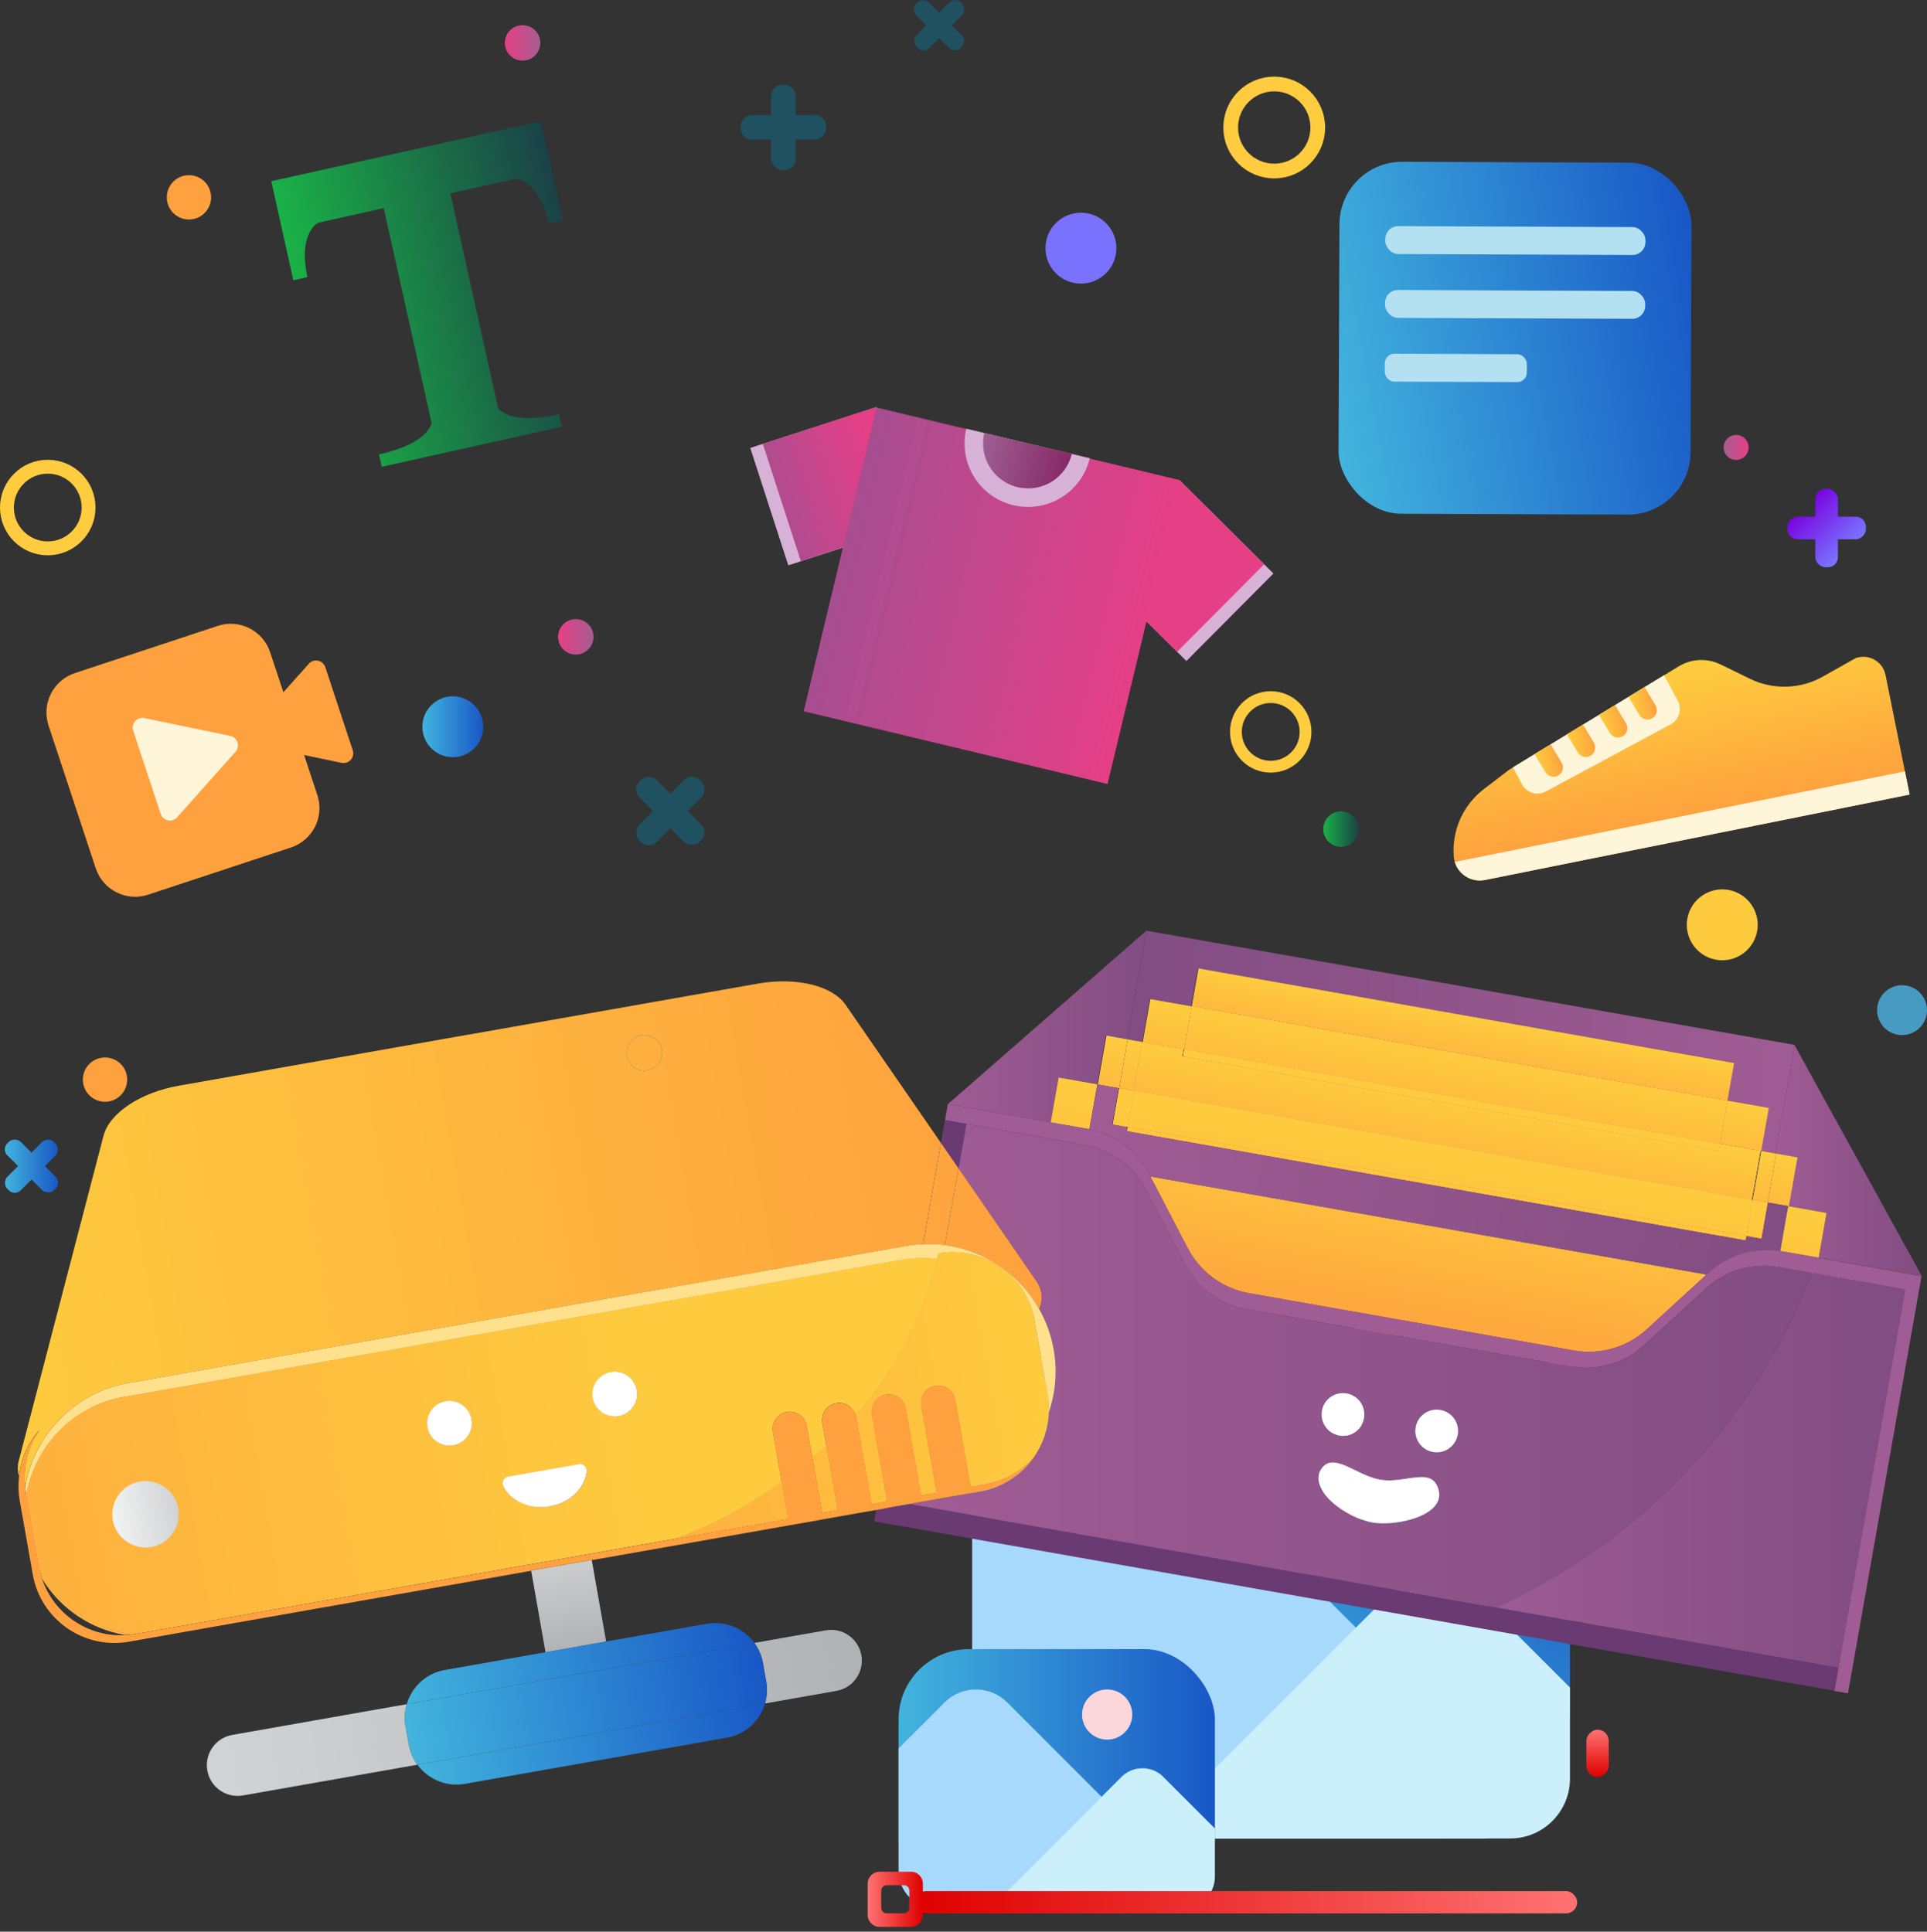 <?xml version="1.0" encoding="UTF-8"?>
<svg xmlns="http://www.w3.org/2000/svg" xmlns:xlink="http://www.w3.org/1999/xlink" viewBox="0 0 269.55 270.26">
  <rect x="0" y="0" width="269.55" height="270.26" fill="#333333" stroke="none"/>
  <linearGradient id="a" gradientUnits="userSpaceOnUse" x1="168.74" x2="195.87" y1="236.23" y2="196.52">
    <stop offset="0" stop-color="#42b4dd"></stop>
    <stop offset="1" stop-color="#1857c6"></stop>
  </linearGradient>
  <linearGradient id="b" x1="125.69" x2="169.95" xlink:href="#a" y1="248.86" y2="248.86"></linearGradient>
  <linearGradient id="c">
    <stop offset="0" stop-color="#ff7272"></stop>
    <stop offset="1" stop-color="#df0000"></stop>
  </linearGradient>
  <linearGradient id="d" gradientUnits="userSpaceOnUse" x1="131.25" x2="137.86" xlink:href="#c" y1="185.53" y2="185.53"></linearGradient>
  <linearGradient id="e" x1="140.94" x2="147.56" xlink:href="#d" y1="185.53" y2="185.53"></linearGradient>
  <linearGradient id="f" x1="150.64" x2="157.26" xlink:href="#d" y1="185.53" y2="185.53"></linearGradient>
  <linearGradient id="g" x1="160.34" x2="166.95" xlink:href="#d" y1="185.53" y2="185.53"></linearGradient>
  <linearGradient id="h" x1="170.04" x2="176.65" xlink:href="#d" y1="185.53" y2="185.53"></linearGradient>
  <linearGradient id="i" x1="179.73" x2="186.35" xlink:href="#d" y1="185.53" y2="185.53"></linearGradient>
  <linearGradient id="j" x1="189.43" x2="196.05" xlink:href="#d" y1="185.53" y2="185.53"></linearGradient>
  <linearGradient id="k" x1="199.26" x2="205.87" xlink:href="#d" y1="185.53" y2="185.53"></linearGradient>
  <linearGradient id="l" x1="208.95" x2="215.57" xlink:href="#d" y1="185.53" y2="185.53"></linearGradient>
  <linearGradient id="m" x1="88.04" x2="162.43" xlink:href="#d" y1="225.77" y2="225.77"></linearGradient>
  <linearGradient id="n" x1="127.99" x2="220.62" xlink:href="#d" y1="266.13" y2="266.13"></linearGradient>
  <linearGradient id="o" x1="220.16" x2="226.78" xlink:href="#d" y1="196.81" y2="196.81"></linearGradient>
  <linearGradient id="p" x1="220.16" x2="226.78" xlink:href="#d" y1="206.51" y2="206.51"></linearGradient>
  <linearGradient id="q" x1="220.16" x2="226.77" xlink:href="#d" y1="216.21" y2="216.21"></linearGradient>
  <linearGradient id="r" x1="220.16" x2="226.77" xlink:href="#d" y1="225.91" y2="225.91"></linearGradient>
  <linearGradient id="s" x1="220.16" x2="226.78" xlink:href="#d" y1="235.6" y2="235.6"></linearGradient>
  <linearGradient id="t" x1="220.16" x2="226.78" xlink:href="#d" y1="245.3" y2="245.3"></linearGradient>
  <linearGradient id="u" x1="220.16" x2="226.77" xlink:href="#d" y1="255" y2="255"></linearGradient>
  <linearGradient id="v" x1="121.37" x2="129.09" xlink:href="#d" y1="265.73" y2="265.73"></linearGradient>
  <linearGradient id="w" x1="219.61" x2="227.33" xlink:href="#d" y1="265.73" y2="265.73"></linearGradient>
  <linearGradient id="x" x1="121.37" x2="129.09" xlink:href="#d" y1="185.53" y2="185.53"></linearGradient>
  <linearGradient id="y" gradientUnits="userSpaceOnUse" x1="207.82" x2="229.4" xlink:href="#c" y1="190.64" y2="190.64"></linearGradient>
  <linearGradient id="z" gradientUnits="userSpaceOnUse" x1="248.34" x2="268.81" y1="162.36" y2="162.36">
    <stop offset="0" stop-color="#a05c94"></stop>
    <stop offset="1" stop-color="#814d82"></stop>
  </linearGradient>
  <linearGradient id="A" x1="132.58" x2="160.35" xlink:href="#z" y1="143.62" y2="143.62"></linearGradient>
  <linearGradient id="B" gradientUnits="userSpaceOnUse" x1="157.67" x2="251.02" y1="145.8" y2="145.8">
    <stop offset="0" stop-color="#814d82"></stop>
    <stop offset="1" stop-color="#a05c94"></stop>
  </linearGradient>
  <linearGradient id="C" gradientTransform="matrix(0 1 -1 0 337.7 -49.04)" x1="155.75" x2="231.81" xlink:href="#B" y1="133.17" y2="133.17"></linearGradient>
  <linearGradient id="D" gradientTransform="matrix(0 1 -1 0 337.7 -49.04)" gradientUnits="userSpaceOnUse" x1="193.78" x2="193.78" y1="130.78" y2="142.6">
    <stop offset="0" stop-color="#fecb3e"></stop>
    <stop offset="1" stop-color="#fea13e"></stop>
  </linearGradient>
  <linearGradient id="E" gradientTransform="matrix(0 1 -1 0 302.1 -9.54)" x1="149.87" x2="155.75" xlink:href="#B" y1="138.9" y2="138.9"></linearGradient>
  <linearGradient id="F" gradientTransform="matrix(0 1 -1 0 302.1 -9.54)" x1="152.81" x2="152.81" xlink:href="#D" y1="136.29" y2="154.02"></linearGradient>
  <linearGradient id="G" gradientTransform="matrix(0 1 -1 0 382.79 -77.25)" x1="231.81" x2="237.69" xlink:href="#B" y1="138.9" y2="138.9"></linearGradient>
  <linearGradient id="H" gradientTransform="matrix(0 1 -1 0 382.79 -77.25)" x1="234.75" x2="234.75" xlink:href="#D" y1="136.29" y2="154.02"></linearGradient>
  <linearGradient id="I" gradientTransform="matrix(0 1 -1 0 342.45 -43.39)" x1="155.75" x2="231.81" xlink:href="#B" y1="138.9" y2="138.9"></linearGradient>
  <linearGradient id="J" gradientTransform="matrix(0 1 -1 0 342.45 -43.39)" x1="193.78" x2="193.78" xlink:href="#D"></linearGradient>
  <linearGradient id="K" gradientTransform="matrix(0 1 -1 0 342.45 -43.39)" x1="193.78" x2="193.78" xlink:href="#D" y1="136.29" y2="154.02"></linearGradient>
  <linearGradient id="L" gradientTransform="matrix(0 1 -1 0 301 2.32)" x1="144.72" x2="147.74" xlink:href="#z" y1="145.43" y2="145.43"></linearGradient>
  <linearGradient id="M" gradientTransform="matrix(0 1 -1 0 301 2.32)" x1="146.23" x2="146.23" xlink:href="#D" y1="142.39" y2="159.74"></linearGradient>
  <linearGradient id="N" gradientTransform="matrix(0 1 -1 0 394.66 -76.25)" x1="239.82" x2="242.84" xlink:href="#z" y1="145.43" y2="145.43"></linearGradient>
  <linearGradient id="O" gradientTransform="matrix(0 1 -1 0 394.66 -76.25)" x1="241.33" x2="241.33" xlink:href="#D" y1="142.39" y2="159.74"></linearGradient>
  <linearGradient id="P" gradientTransform="matrix(0 1 -1 0 303.55 .2)" x1="147.74" x2="149.87" xlink:href="#B" y1="145.43" y2="145.43"></linearGradient>
  <linearGradient id="Q" gradientTransform="matrix(0 1 -1 0 303.55 .2)" x1="148.81" x2="148.81" xlink:href="#D" y1="142.39" y2="159.74"></linearGradient>
  <linearGradient id="R" gradientTransform="matrix(0 1 -1 0 392.12 -74.13)" x1="237.69" x2="239.82" xlink:href="#B" y1="145.43" y2="145.43"></linearGradient>
  <linearGradient id="S" gradientTransform="matrix(0 1 -1 0 392.12 -74.13)" x1="238.75" x2="238.75" xlink:href="#D" y1="142.39" y2="159.74"></linearGradient>
  <linearGradient id="T" gradientTransform="matrix(.985 .174 -.174 .985 36.82 -20.06)" x1="149.87" x2="237.69" xlink:href="#B" y1="145.43" y2="145.43"></linearGradient>
  <linearGradient id="U" gradientTransform="matrix(.985 .174 -.174 .985 36.82 -20.06)" x1="193.78" x2="193.78" xlink:href="#D" y1="136.29" y2="154.02"></linearGradient>
  <linearGradient id="V" gradientTransform="matrix(.985 .174 -.174 .985 36.82 -20.06)" x1="193.78" x2="193.78" xlink:href="#D" y1="142.39" y2="159.74"></linearGradient>
  <linearGradient id="W" gradientTransform="matrix(0 1 -1 0 345.39 -39.88)" x1="155.75" x2="231.81" xlink:href="#B" y1="142.47" y2="142.47"></linearGradient>
  <linearGradient id="X" gradientTransform="matrix(0 1 -1 0 345.39 -39.88)" x1="193.78" x2="193.78" xlink:href="#D"></linearGradient>
  <linearGradient id="Y" gradientTransform="matrix(0 1 -1 0 345.39 -39.88)" x1="193.78" x2="193.78" xlink:href="#D" y1="136.29" y2="154.02"></linearGradient>
  <linearGradient id="Z" gradientTransform="matrix(0 1 -1 0 345.39 -39.88)" x1="193.78" x2="193.78" xlink:href="#D" y1="142.39" y2="159.74"></linearGradient>
  <linearGradient id="aa" gradientTransform="matrix(.985 .174 -.174 .985 36.82 -20.06)" x1="139.24" x2="144.72" xlink:href="#z" y1="152.09" y2="152.09"></linearGradient>
  <linearGradient id="ab" gradientTransform="matrix(.985 .174 -.174 .985 36.82 -20.06)" x1="141.98" x2="141.98" xlink:href="#D" y1="150.98" y2="178.15"></linearGradient>
  <linearGradient id="ac" gradientTransform="matrix(.985 .174 -.174 .985 36.82 -20.06)" x1="242.84" x2="248.32" xlink:href="#z" y1="152.09" y2="152.09"></linearGradient>
  <linearGradient id="ad" gradientTransform="matrix(.985 .174 -.174 .985 36.82 -20.06)" x1="245.58" x2="245.58" xlink:href="#D" y1="150.98" y2="178.15"></linearGradient>
  <linearGradient id="ae" gradientTransform="matrix(.985 .174 -.174 .985 36.82 -20.06)" x1="154.28" x2="233.28" xlink:href="#z" y1="167.15" y2="167.15"></linearGradient>
  <linearGradient id="af" gradientTransform="matrix(.985 .174 -.174 .985 36.82 -20.06)" x1="193.78" x2="193.78" xlink:href="#D" y1="150.98" y2="178.15"></linearGradient>
  <linearGradient id="ag" gradientTransform="matrix(.985 .174 -.174 .985 36.82 -20.06)" x1="144.72" x2="242.84" xlink:href="#z" y1="154.6" y2="154.6"></linearGradient>
  <linearGradient id="ah" gradientTransform="matrix(0 1 -1 0 308.53 6.13)" x1="147.74" x2="149.87" xlink:href="#B" y1="151.46" y2="151.46"></linearGradient>
  <linearGradient id="ai" gradientTransform="matrix(0 1 -1 0 308.53 6.13)" x1="148.81" x2="148.81" xlink:href="#D" y1="142.39" y2="159.74"></linearGradient>
  <linearGradient id="aj" gradientTransform="matrix(0 1 -1 0 308.53 6.13)" x1="148.81" x2="148.81" xlink:href="#D" y1="150.98" y2="178.15"></linearGradient>
  <linearGradient id="ak" gradientTransform="matrix(0 1 -1 0 397.11 -68.19)" x1="237.69" x2="239.82" xlink:href="#B" y1="151.46" y2="151.46"></linearGradient>
  <linearGradient id="al" gradientTransform="matrix(0 1 -1 0 397.11 -68.19)" x1="238.75" x2="238.75" xlink:href="#D" y1="142.39" y2="159.74"></linearGradient>
  <linearGradient id="am" gradientTransform="matrix(0 1 -1 0 397.11 -68.19)" x1="238.75" x2="238.75" xlink:href="#D" y1="150.98" y2="178.15"></linearGradient>
  <linearGradient id="an" gradientTransform="matrix(0 1 -1 0 355.17 -28.22)" x1="149.87" x2="237.69" xlink:href="#z" y1="154.31" y2="154.31"></linearGradient>
  <linearGradient id="ao" gradientTransform="matrix(0 1 -1 0 355.17 -28.22)" x1="193.78" x2="193.78" xlink:href="#D" y1="136.29" y2="154.02"></linearGradient>
  <linearGradient id="ap" gradientTransform="matrix(0 1 -1 0 355.17 -28.22)" x1="193.78" x2="193.78" xlink:href="#D" y1="142.39" y2="159.74"></linearGradient>
  <linearGradient id="aq" gradientTransform="matrix(0 1 -1 0 355.17 -28.22)" x1="193.78" x2="193.78" xlink:href="#D" y1="150.98" y2="178.15"></linearGradient>
  <linearGradient id="ar" gradientTransform="matrix(0 1 -1 0 352.81 -31.03)" x1="149.87" x2="237.69" xlink:href="#B" y1="151.46" y2="151.46"></linearGradient>
  <linearGradient id="as" gradientTransform="matrix(0 1 -1 0 352.81 -31.03)" x1="193.78" x2="193.78" xlink:href="#D" y1="136.29" y2="154.02"></linearGradient>
  <linearGradient id="at" gradientTransform="matrix(0 1 -1 0 352.81 -31.03)" x1="193.78" x2="193.78" xlink:href="#D" y1="142.39" y2="159.74"></linearGradient>
  <linearGradient id="au" gradientTransform="matrix(0 1 -1 0 352.81 -31.03)" x1="193.78" x2="193.78" xlink:href="#D" y1="150.98" y2="178.15"></linearGradient>
  <linearGradient id="av" x1="122.28" x2="256.6" xlink:href="#z" y1="224.71" y2="224.71"></linearGradient>
  <linearGradient id="aw" x1="127.15" x2="253.41" xlink:href="#z" y1="191.08" y2="191.08"></linearGradient>
  <linearGradient id="ax" x1="203.42" x2="262.17" xlink:href="#z" y1="205.72" y2="205.72"></linearGradient>
  <linearGradient id="ay" gradientTransform="matrix(.985 -.174 .174 .985 -44.14 13.08)" x1="12.48" x2="157.78" xlink:href="#D" y1="174.49" y2="174.49"></linearGradient>
  <linearGradient id="az" gradientTransform="matrix(.985 -.174 .174 .985 -44.14 13.08)" x1="145.65" x2="157.77" xlink:href="#z" y1="189.72" y2="189.72"></linearGradient>
  <linearGradient id="aA" gradientTransform="matrix(.985 -.174 .174 .985 -44.14 13.08)" x1="12.46" x2="157.77" xlink:href="#D" y1="189.72" y2="189.72"></linearGradient>
  <linearGradient id="aB" gradientTransform="matrix(.985 -.174 .174 .985 -44.14 13.08)" x1="12.46" x2="157.77" xlink:href="#D" y1="182.21" y2="182.21"></linearGradient>
  <linearGradient id="aC" gradientTransform="matrix(.985 -.174 .174 .985 -44.14 13.08)" x1="12.46" x2="157.77" xlink:href="#D" y1="155.5" y2="155.5"></linearGradient>
  <linearGradient id="aD" gradientTransform="matrix(.985 -.174 .174 .985 -44.14 13.08)" gradientUnits="userSpaceOnUse" x1="-41.68" x2="102.47" y1="224.09" y2="224.09">
    <stop offset="0" stop-color="#fea13e"></stop>
    <stop offset="1" stop-color="#fecb3e"></stop>
  </linearGradient>
  <linearGradient id="aE" xlink:href="#aD" y1="217.74" y2="217.74"></linearGradient>
  <linearGradient id="aF" xlink:href="#aD" y1="206.73" y2="206.73"></linearGradient>
  <linearGradient id="aG" x1="84.92" x2="96.8" xlink:href="#aD" y1="224.09" y2="224.09"></linearGradient>
  <linearGradient id="aH" gradientTransform="matrix(.985 -.174 .174 .985 -44.14 13.08)" x1="140.29" x2="144.55" xlink:href="#z" y1="224.09" y2="224.09"></linearGradient>
  <linearGradient id="aI" x1="70.62" x2="153.68" xlink:href="#aD" y1="224.09" y2="224.09"></linearGradient>
  <linearGradient id="aJ" gradientTransform="matrix(.985 -.174 .174 .985 -44.14 13.08)" x1="145.9" x2="155.93" xlink:href="#z" y1="218.99" y2="218.99"></linearGradient>
  <linearGradient id="aK" x1="70.62" x2="153.68" xlink:href="#aD" y1="218.99" y2="218.99"></linearGradient>
  <linearGradient id="aL" x1="70.62" x2="153.68" xlink:href="#aD" y1="215.19" y2="215.19"></linearGradient>
  <linearGradient id="aM" x1="70.62" x2="153.68" xlink:href="#aD" y1="198.73" y2="198.73"></linearGradient>
  <linearGradient id="aN" xlink:href="#aD" y1="218.61" y2="218.61"></linearGradient>
  <linearGradient id="aO" x1="70.62" x2="153.68" xlink:href="#aD" y1="218.61" y2="218.61"></linearGradient>
  <linearGradient id="aP" xlink:href="#aD" y1="220.55" y2="220.55"></linearGradient>
  <linearGradient id="aQ" x1="70.62" x2="153.68" xlink:href="#aD" y1="220.55" y2="220.55"></linearGradient>
  <linearGradient id="aR" xlink:href="#aD" y1="207.11" y2="207.11"></linearGradient>
  <linearGradient id="aS" x1="70.62" x2="153.68" xlink:href="#aD" y1="207.11" y2="207.11"></linearGradient>
  <linearGradient id="aT" xlink:href="#aD" y1="206.97" y2="206.97"></linearGradient>
  <linearGradient id="aU" gradientTransform="matrix(.985 -.174 .174 .985 -44.14 13.08)" gradientUnits="userSpaceOnUse" x1="24.35" x2="33.64" y1="206.97" y2="206.97">
    <stop offset="0" stop-color="#f1f2f2"></stop>
    <stop offset="1" stop-color="#d1d3d4"></stop>
  </linearGradient>
  <linearGradient id="aV" gradientTransform="matrix(.827 -.146 .174 .985 -39.36 12.24)" gradientUnits="userSpaceOnUse" x1="31.27" x2="171.65" y1="243.78" y2="243.78">
    <stop offset="0" stop-color="#d1d3d4"></stop>
    <stop offset="1" stop-color="#a7a9ac"></stop>
  </linearGradient>
  <linearGradient id="aW" x1="31.27" x2="171.65" xlink:href="#aV" y1="243.78" y2="243.78"></linearGradient>
  <linearGradient id="aX" gradientTransform="matrix(.985 -.174 .174 .985 -44.14 13.08)" x1="85.05" x2="85.05" xlink:href="#aV" y1="221.1" y2="240.34"></linearGradient>
  <linearGradient id="aY" gradientTransform="matrix(.985 -.174 .174 .985 -44.14 13.08)" x1="86.94" x2="86.94" xlink:href="#aV" y1="221.1" y2="223.19"></linearGradient>
  <linearGradient id="aZ" gradientTransform="matrix(.985 -.174 .174 .985 -44.14 13.08)" x1="59.67" x2="110.43" xlink:href="#a" y1="237.58" y2="237.58"></linearGradient>
  <linearGradient id="a0" gradientTransform="matrix(.985 -.174 .174 .985 -44.14 13.08)" x1="59.67" x2="110.43" xlink:href="#a" y1="249.97" y2="249.97"></linearGradient>
  <linearGradient id="a1" gradientTransform="matrix(.985 -.174 .174 .985 -44.14 13.08)" x1="59.67" x2="110.43" xlink:href="#a" y1="243.78" y2="243.78"></linearGradient>
  <linearGradient id="a2" gradientTransform="matrix(-.707 .707 -.707 -.707 122.89 275.4)" x1=".69" x2="8.13" xlink:href="#a" y1="163.15" y2="163.15"></linearGradient>
  <linearGradient id="a3" gradientTransform="matrix(.707 .707 -.707 .707 116.66 44.67)" x1=".69" x2="8.13" xlink:href="#a" y1="163.15" y2="163.15"></linearGradient>
  <linearGradient id="a4" gradientTransform="matrix(-.707 .707 -.707 -.707 -406.7 -2946.7)" gradientUnits="userSpaceOnUse" x1="1663.2" x2="1672.03" y1="-2604.12" y2="-2604.12">
    <stop offset="0" stop-color="#7900df"></stop>
    <stop offset="1" stop-color="#7972ff"></stop>
  </linearGradient>
  <linearGradient id="a5" gradientTransform="matrix(.707 .707 -.707 .707 -2765.06 736.08)" x1="1663.2" x2="1672.03" xlink:href="#a4" y1="-2604.12" y2="-2604.12"></linearGradient>
  <linearGradient id="a6" gradientUnits="userSpaceOnUse" x1="241.1" x2="244.59" y1="62.6" y2="62.6">
    <stop offset="0" stop-color="#a75d90"></stop>
    <stop offset="1" stop-color="#e53f86"></stop>
  </linearGradient>
  <linearGradient id="a7" x1="235.96" x2="245.87" xlink:href="#D" y1="129.39" y2="129.39"></linearGradient>
  <linearGradient id="a8" x1="146.25" x2="156.16" xlink:href="#a4" y1="34.72" y2="34.72"></linearGradient>
  <linearGradient id="a9" gradientUnits="userSpaceOnUse" x1="185.1" x2="190.06" y1="116" y2="116">
    <stop offset="0" stop-color="#1ab247"></stop>
    <stop offset="1" stop-color="#1a4247"></stop>
  </linearGradient>
  <linearGradient id="ba" gradientUnits="userSpaceOnUse" x1="78.06" x2="83.02" y1="89.1" y2="89.1">
    <stop offset="0" stop-color="#e53f86"></stop>
    <stop offset="1" stop-color="#a75d90"></stop>
  </linearGradient>
  <linearGradient id="bb" x1="70.62" x2="75.58" xlink:href="#ba" y1="6" y2="6"></linearGradient>
  <linearGradient id="bc" x1="59.09" x2="67.6" xlink:href="#a" y1="101.68" y2="101.68"></linearGradient>
  <linearGradient id="bd" x1="11.59" x2="17.8" xlink:href="#D" y1="151.05" y2="151.05"></linearGradient>
  <linearGradient id="be" x1="23.33" x2="29.53" xlink:href="#D" y1="27.61" y2="27.61"></linearGradient>
  <linearGradient id="bf" gradientTransform="matrix(1.05 0 0 -1 4033.16 -1824.12)" gradientUnits="userSpaceOnUse" x1="-3707.89" x2="-3691.9" y1="-1903.26" y2="-1903.26">
    <stop offset="0" stop-color="#a74e90"></stop>
    <stop offset="1" stop-color="#e53f86"></stop>
  </linearGradient>
  <linearGradient id="bg" gradientTransform="matrix(1.05 0 0 1 721.12 -21.24)" x1="-585.47" x2="-569.49" xlink:href="#bf" y1="89.01" y2="89.01"></linearGradient>
  <linearGradient id="bh" gradientTransform="translate(-640.79 705.82)" x1="757.67" x2="801.35" xlink:href="#bf" y1="-622.54" y2="-622.54"></linearGradient>
  <linearGradient id="bi" gradientTransform="matrix(.973 .233 -.233 .973 -764.28 507.29)" gradientUnits="userSpaceOnUse" x1="773.22" x2="785.8" y1="-641.23" y2="-641.23">
    <stop offset="0" stop-color="#9c5d90"></stop>
    <stop offset="1" stop-color="#862666"></stop>
  </linearGradient>
  <linearGradient id="bj" gradientTransform="matrix(.98 -.197 .197 .98 522.03 -477.91)" x1="-398.19" x2="-398.19" xlink:href="#D" y1="504.48" y2="525"></linearGradient>
  <linearGradient id="bk" gradientTransform="matrix(.98 -.197 .197 .98 522.03 -477.91)" x1="-416.37" x2="-412.82" xlink:href="#D" y1="512.74" y2="512.74"></linearGradient>
  <linearGradient id="bl" gradientTransform="matrix(.98 -.197 .197 .98 522.03 -477.91)" x1="-411.39" x2="-407.85" xlink:href="#D" y1="510.91" y2="510.91"></linearGradient>
  <linearGradient id="bm" gradientTransform="matrix(.98 -.197 .197 .98 522.03 -477.91)" x1="-406.45" x2="-402.91" xlink:href="#D" y1="509.13" y2="509.13"></linearGradient>
  <linearGradient id="bn" gradientTransform="matrix(.98 -.197 .197 .98 522.03 -477.91)" x1="-401.92" x2="-398.37" xlink:href="#D" y1="507.49" y2="507.49"></linearGradient>
  <linearGradient id="bo" gradientTransform="matrix(.982 -.19 .19 .982 529.69 -313.86)" x1="-407.78" x2="-353.11" xlink:href="#a" y1="294.33" y2="294.33"></linearGradient>
  <linearGradient id="bp" gradientTransform="matrix(.976 -.217 .217 .976 -8.16 16.19)" x1="43.01" x2="81.65" xlink:href="#a9" y1="40.14" y2="40.14"></linearGradient>
  <linearGradient id="bq" x1="6.48" x2="49.42" xlink:href="#D" y1="106.39" y2="106.39"></linearGradient>
  <rect fill="url(#a)" height="68.53" rx="18.59" width="83.61" x="136" y="188.69"></rect>
  <path d="m164.7 202.77c-4.56-4.56-11.95-4.56-16.51 0l-12.19 12.19v32.34c0 5.48 4.44 9.92 9.92 9.92h61.38c3.23 0 6.1-1.55 7.92-3.94l-50.51-50.51z" fill="#a7d9fc"></path>
  <path d="m205.97 222.46c-3.05-3.05-7.99-3.05-11.04 0l-34.16 34.16c-.19.19-.37.39-.54.6h51.01c4.62 0 8.37-3.75 8.37-8.37v-12.75z" fill="#cceffc"></path>
  <circle cx="191.13" cy="205.98" fill="#fbd7db" r="6.63"></circle>
  <rect fill="url(#b)" height="36.27" rx="9.84" width="44.25" x="125.69" y="230.73"></rect>
  <path d="m140.88 238.18c-2.41-2.41-6.32-2.41-8.74 0l-6.45 6.45v17.12c0 2.9 2.35 5.25 5.25 5.25h32.49c1.71 0 3.23-.82 4.19-2.09l-26.74-26.74z" fill="#a7d9fc"></path>
  <path d="m162.73 248.6c-1.61-1.61-4.23-1.61-5.85 0l-18.08 18.08c-.1.1-.2.21-.29.32h27c2.45 0 4.43-1.98 4.43-4.43v-6.75l-7.22-7.22z" fill="#cceffc"></path>
  <circle cx="154.87" cy="239.88" fill="#fbd7db" r="3.51"></circle>
  <rect fill="url(#d)" height="3.12" rx="1.56" width="6.62" x="131.25" y="183.97"></rect>
  <rect fill="url(#e)" height="3.12" rx="1.56" width="6.62" x="140.94" y="183.97"></rect>
  <rect fill="url(#f)" height="3.12" rx="1.56" width="6.62" x="150.64" y="183.97"></rect>
  <rect fill="url(#g)" height="3.12" rx="1.56" width="6.62" x="160.34" y="183.97"></rect>
  <rect fill="url(#h)" height="3.12" rx="1.56" width="6.62" x="170.04" y="183.97"></rect>
  <rect fill="url(#i)" height="3.12" rx="1.56" width="6.62" x="179.73" y="183.97"></rect>
  <rect fill="url(#j)" height="3.12" rx="1.56" width="6.62" x="189.43" y="183.97"></rect>
  <rect fill="url(#k)" height="3.12" rx="1.56" width="6.62" x="199.26" y="183.97"></rect>
  <rect fill="url(#l)" height="3.12" rx="1.56" width="6.62" x="208.95" y="183.97"></rect>
  <rect fill="url(#m)" height="3.12" rx="1.56" transform="matrix(0 1 -1 0 351 100.54)" width="74.4" x="88.03" y="224.21"></rect>
  <rect fill="url(#n)" height="3.12" rx="1.56" transform="matrix(-1 -0 0 -1 348.62 532.27)" width="92.62" x="128" y="264.57"></rect>
  <rect fill="url(#o)" height="3.12" rx="1.56" transform="matrix(0 1 -1 0 420.28 -26.65)" width="6.62" x="220.16" y="195.25"></rect>
  <rect fill="url(#p)" height="3.12" rx="1.56" transform="matrix(0 1 -1 0 429.98 -16.95)" width="6.62" x="220.16" y="204.95"></rect>
  <rect fill="url(#q)" height="3.12" rx="1.56" transform="matrix(0 1 -1 0 439.68 -7.26)" width="6.62" x="220.16" y="214.65"></rect>
  <rect fill="url(#r)" height="3.12" rx="1.56" transform="matrix(0 1 -1 0 449.38 2.44)" width="6.62" x="220.16" y="224.35"></rect>
  <rect fill="url(#s)" height="3.12" rx="1.56" transform="matrix(0 1 -1 0 459.07 12.14)" width="6.62" x="220.16" y="234.05"></rect>
  <rect fill="url(#t)" height="3.12" rx="1.56" transform="matrix(0 1 -1 0 468.77 21.84)" width="6.62" x="220.16" y="243.74"></rect>
  <rect fill="url(#u)" height="3.12" rx="1.56" transform="matrix(0 1 -1 0 478.47 31.53)" width="6.62" x="220.16" y="253.44"></rect>
  <path d="m127.41 261.87h-4.36c-.93 0-1.68.75-1.68 1.68v4.36c0 .93.75 1.68 1.68 1.68h4.36c.93 0 1.68-.75 1.68-1.68v-4.36c0-.93-.75-1.68-1.68-1.68zm-.21 5.06c0 .42-.34.76-.76.76h-2.41c-.42 0-.76-.34-.76-.76v-2.41c0-.42.34-.76.76-.76h2.41c.42 0 .76.34.76.76z" fill="url(#v)"></path>
  <path d="m225.65 261.87h-4.36c-.93 0-1.68.75-1.68 1.68v4.36c0 .93.75 1.68 1.68 1.68h4.36c.93 0 1.68-.75 1.68-1.68v-4.36c0-.93-.75-1.68-1.68-1.68zm-.21 5.06c0 .42-.34.76-.76.76h-2.41c-.42 0-.76-.34-.76-.76v-2.41c0-.42.34-.76.76-.76h2.41c.42 0 .76.34.76.76z" fill="url(#w)"></path>
  <path d="m127.41 181.67h-4.36c-.93 0-1.68.75-1.68 1.68v4.36c0 .93.75 1.68 1.68 1.68h4.36c.93 0 1.68-.75 1.68-1.68v-4.36c0-.93-.75-1.68-1.68-1.68zm-.21 5.07c0 .42-.34.76-.76.76h-2.41c-.42 0-.76-.34-.76-.76v-2.41c0-.42.34-.76.76-.76h2.41c.42 0 .76.34.76.76z" fill="url(#x)"></path>
  <path d="m228.32 179.85h-8.07c-.6 0-1.08.48-1.08 1.08v.72c0 .6.48 1.08 1.08 1.08h4.24l-13.79 13.79v-4.24c0-.6-.48-1.08-1.08-1.08h-.72c-.6 0-1.08.48-1.08 1.08v8.07c0 .6.48 1.08 1.08 1.08h8.07c.6 0 1.08-.48 1.08-1.08v-.72c0-.6-.48-1.08-1.08-1.08h-4.24l13.79-13.79v4.24c0 .6.48 1.08 1.08 1.08h.72c.6 0 1.08-.48 1.08-1.08v-8.07c0-.6-.48-1.08-1.08-1.08z" fill="url(#y)"></path>
  <path d="m5.9 220.92c1.67 4.88 6.4 8.11 11.58 7.83-4.81-.82-9.04-3.69-11.58-7.83z" fill="none"></path>
  <path d="m251.32 161.91-1.21 6.84 5.4.95-1.1 6.27 14.4 2.54-17.79-32.3-2.68 15.18z" fill="url(#z)"></path>
  <path d="m148.09 150.76 5.4.95 1.2-6.84 2.98.53 2.68-15.18-27.77 24.27 14.41 2.54z" fill="url(#A)"></path>
  <path d="m159.76 145.77 1.07-6.02 5.78 1.02.93-5.27 74.91 13.2-.93 5.28 5.79 1.02-1.06 6.02 2.09.37 2.68-15.18v-.02l-45.33-7.99-45.33-7.99-.01-.01v.02l-2.68 15.18z" fill="url(#B)"></path>
  <path d="m201.85 106.71h5.36v76.06h-5.36z" fill="url(#C)" transform="matrix(.174 -.985 .985 .174 26.48 321.03)"></path>
  <path d="m201.85 106.71h5.36v76.06h-5.36z" fill="url(#D)" transform="matrix(.174 -.985 .985 .174 26.48 321.03)"></path>
  <path d="m160.13 140.33h6.11v5.88h-6.11z" fill="url(#E)" transform="matrix(.174 -.985 .985 .174 -6.24 279.11)"></path>
  <path d="m160.13 140.33h6.11v5.88h-6.11z" fill="url(#F)" transform="matrix(.174 -.985 .985 .174 -6.24 279.11)"></path>
  <path d="m240.83 154.56h6.11v5.88h-6.11z" fill="url(#G)" transform="matrix(.174 -.985 .985 .174 46.42 370.33)"></path>
  <path d="m240.83 154.56h6.11v5.88h-6.11z" fill="url(#H)" transform="matrix(.174 -.985 .985 .174 46.42 370.33)"></path>
  <path d="m200.48 112.35h6.11v76.06h-6.11z" fill="url(#I)" transform="matrix(.174 -.985 .985 .174 20.1 324.72)"></path>
  <path d="m200.48 112.35h6.11v76.06h-6.11z" fill="url(#J)" transform="matrix(.174 -.985 .985 .174 20.1 324.72)"></path>
  <path d="m200.48 112.35h6.11v76.06h-6.11z" fill="url(#K)" transform="matrix(.174 -.985 .985 .174 20.1 324.72)"></path>
  <path d="m152.11 147.05h6.94v3.02h-6.94z" fill="url(#L)" transform="matrix(.174 -.985 .985 .174 -17.74 275.97)"></path>
  <path d="m152.11 147.05h6.94v3.02h-6.94z" fill="url(#M)" transform="matrix(.174 -.985 .985 .174 -17.74 275.97)"></path>
  <path d="m245.76 163.56h6.94v3.02h-6.94z" fill="url(#N)" transform="matrix(.174 -.985 .985 .174 43.39 381.85)"></path>
  <path d="m245.76 163.56h6.94v3.02h-6.94z" fill="url(#O)" transform="matrix(.174 -.985 .985 .174 43.39 381.85)"></path>
  <path d="m154.64 147.94h6.94v2.13h-6.94z" fill="url(#P)" transform="matrix(.174 -.985 .985 .174 -16.08 278.84)"></path>
  <path d="m154.64 147.94h6.94v2.13h-6.94z" fill="url(#Q)" transform="matrix(.174 -.985 .985 .174 -16.08 278.84)"></path>
  <path d="m243.22 163.56h6.94v2.13h-6.94z" fill="url(#R)" transform="matrix(.174 -.985 .985 .174 41.73 378.98)"></path>
  <path d="m243.22 163.56h6.94v2.13h-6.94z" fill="url(#S)" transform="matrix(.174 -.985 .985 .174 41.73 378.98)"></path>
  <path d="m245.04 167.86 1.21-6.84-5.79-1.02-.18 1.01-74.91-13.21.18-1.01-5.79-1.02-1.2 6.84z" fill="url(#T)"></path>
  <path d="m245.04 167.86 1.21-6.84-5.79-1.02-.18 1.01-74.91-13.21.18-1.01-5.79-1.02-1.2 6.84z" fill="url(#U)"></path>
  <path d="m245.04 167.86 1.21-6.84-5.79-1.02-.18 1.01-74.91-13.21.18-1.01-5.79-1.02-1.2 6.84z" fill="url(#V)"></path>
  <path d="m202.4 115.87h1.03v76.06h-1.03z" fill="url(#W)" transform="matrix(.174 -.985 .985 .174 16.12 327.01)"></path>
  <path d="m202.4 115.87h1.03v76.06h-1.03z" fill="url(#X)" transform="matrix(.174 -.985 .985 .174 16.12 327.01)"></path>
  <path d="m202.4 115.87h1.03v76.06h-1.03z" fill="url(#Y)" transform="matrix(.174 -.985 .985 .174 16.12 327.01)"></path>
  <path d="m202.4 115.87h1.03v76.06h-1.03z" fill="url(#Z)" transform="matrix(.174 -.985 .985 .174 16.12 327.01)"></path>
  <path d="m148.09 150.76-1.11 6.27 5.18.91c.07.01.15.04.22.05l1.11-6.28z" fill="url(#aa)"></path>
  <path d="m148.09 150.76-1.11 6.27 5.18.91c.07.01.15.04.22.05l1.11-6.28z" fill="url(#ab)"></path>
  <path d="m250.11 168.75-1.11 6.28c.07.01.15.01.22.03l5.18.91 1.1-6.27-5.4-.95z" fill="url(#ac)"></path>
  <path d="m250.11 168.75-1.11 6.28c.07.01.15.01.22.03l5.18.91 1.1-6.27-5.4-.95z" fill="url(#ad)"></path>
  <path d="m166.15 174.65c1.72 3.31 4.89 5.63 8.56 6.28l45.46 8.02c3.67.65 7.44-.45 10.19-2.97l8.35-7.66-77.8-13.72 5.23 10.05z" fill="url(#ae)"></path>
  <path d="m166.15 174.65c1.72 3.31 4.89 5.63 8.56 6.28l45.46 8.02c3.67.65 7.44-.45 10.19-2.97l8.35-7.66-77.8-13.72 5.23 10.05z" fill="url(#af)"></path>
  <path d="m247.14 168.23-.89 5.04-2.09-.37-.1.58-86.48-15.25.1-.58-2.09-.37.89-5.04-2.98-.52-1.11 6.28c3.58.7 6.65 2.98 8.34 6.23l.2.38 77.8 13.72.32-.29c2.7-2.47 6.37-3.56 9.97-3l1.11-6.28-2.98-.52z" fill="url(#ag)"></path>
  <path d="m247.14 168.23-.89 5.04-2.09-.37-.1.58-86.48-15.25.1-.58-2.09-.37.89-5.04-2.98-.52-1.11 6.28c3.58.7 6.65 2.98 8.34 6.23l.2.38 77.8 13.72.32-.29c2.7-2.47 6.37-3.56 9.97-3l1.11-6.28-2.98-.52z" fill="url(#V)"></path>
  <path d="m247.14 168.23-.89 5.04-2.09-.37-.1.58-86.48-15.25.1-.58-2.09-.37.89-5.04-2.98-.52-1.11 6.28c3.58.7 6.65 2.98 8.34 6.23l.2.38 77.8 13.72.32-.29c2.7-2.47 6.37-3.56 9.97-3l1.11-6.28-2.98-.52z" fill="url(#af)"></path>
  <path d="m154.51 153.88h5.12v2.13h-5.12z" fill="url(#ah)" transform="matrix(.174 -.985 .985 .174 -22.79 282.72)"></path>
  <path d="m154.51 153.88h5.12v2.13h-5.12z" fill="url(#ai)" transform="matrix(.174 -.985 .985 .174 -22.79 282.72)"></path>
  <path d="m154.51 153.88h5.12v2.13h-5.12z" fill="url(#aj)" transform="matrix(.174 -.985 .985 .174 -22.79 282.72)"></path>
  <path d="m243.09 169.5h5.12v2.13h-5.12z" fill="url(#ak)" transform="matrix(.174 -.985 .985 .174 35.02 382.86)"></path>
  <path d="m243.09 169.5h5.12v2.13h-5.12z" fill="url(#al)" transform="matrix(.174 -.985 .985 .174 35.02 382.86)"></path>
  <path d="m243.09 169.5h5.12v2.13h-5.12z" fill="url(#am)" transform="matrix(.174 -.985 .985 .174 35.02 382.86)"></path>
  <path d="m200.57 121.65h.59v87.82h-.59z" fill="url(#an)" transform="matrix(.174 -.985 .985 .174 2.94 334.62)"></path>
  <path d="m200.57 121.65h.59v87.82h-.59z" fill="url(#ao)" transform="matrix(.174 -.985 .985 .174 2.94 334.62)"></path>
  <path d="m200.57 121.65h.59v87.82h-.59z" fill="url(#ap)" transform="matrix(.174 -.985 .985 .174 2.94 334.62)"></path>
  <path d="m200.57 121.65h.59v87.82h-.59z" fill="url(#aq)" transform="matrix(.174 -.985 .985 .174 2.94 334.62)"></path>
  <path d="m198.8 118.84h5.12v87.82h-5.12z" fill="url(#ar)" transform="matrix(.174 -.985 .985 .174 6.11 332.78)"></path>
  <path d="m198.8 118.84h5.12v87.82h-5.12z" fill="url(#as)" transform="matrix(.174 -.985 .985 .174 6.11 332.78)"></path>
  <path d="m198.8 118.84h5.12v87.82h-5.12z" fill="url(#at)" transform="matrix(.174 -.985 .985 .174 6.11 332.78)"></path>
  <path d="m198.8 118.84h5.12v87.82h-5.12z" fill="url(#au)" transform="matrix(.174 -.985 .985 .174 6.11 332.78)"></path>
  <path d="m254.41 175.97-5.18-.91c-.07-.01-.15-.01-.22-.03-3.6-.57-7.27.53-9.97 3l-.32.29-8.35 7.66c-2.75 2.52-6.52 3.62-10.19 2.97l-45.46-8.02c-3.67-.65-6.84-2.97-8.56-6.28l-5.23-10.05-.2-.38c-1.69-3.24-4.76-5.52-8.34-6.23-.07-.01-.14-.04-.22-.05l-5.18-.91-14.41-2.54-.96 5.42.56-3.19 2.98.53 16.6 2.93c3.67.65 6.84 2.97 8.56 6.28l5.43 10.43c1.72 3.31 4.89 5.63 8.56 6.28l45.46 8.02c3.67.65 7.44-.45 10.19-2.97l8.67-7.95c2.75-2.52 6.52-3.62 10.19-2.97l4.57.81 13.09 2.31-9.34 52.95-.56 3.2-134.32-23.68 136.24 24.02 10.29-58.38-14.41-2.54z" fill="#a05c94"></path>
  <path d="m219.53 230.01-97.25-17.15 134.32 23.69z" fill="url(#av)"></path>
  <path d="m144.97 179.25c.85 1.23.92 2.59.39 3.91.95 1.7 1.66 3.58 2.02 5.61.54 3.04.26 6.04-.66 8.77-.06 2.35-.84 4.57-2.15 6.41-.06.08-.12.15-.18.23-.16.21-.32.42-.49.63-.07.08-.14.15-.21.22-.18.2-.36.4-.55.59-.08.07-.16.14-.24.21-.2.18-.39.36-.6.52-.09.07-.2.14-.29.21-.2.15-.4.3-.62.44-.12.08-.25.14-.37.22-.2.12-.4.24-.61.35-.16.08-.32.15-.48.22-.19.09-.37.18-.56.25-.21.08-.42.15-.64.22-.15.05-.3.11-.46.16-.38.11-.76.19-1.15.26l-4.19.74-.7.12-1.09.19-2.13.38-1.87.33 82.21 14.5c10.54-4.79 32.88-17.94 44.05-46.83l-4.57-.81c-3.67-.65-7.44.45-10.19 2.97l-8.67 7.95c-2.75 2.52-6.52 3.62-10.19 2.97l-45.46-8.02c-3.67-.65-6.84-2.97-8.56-6.28l-5.43-10.43c-1.72-3.31-4.89-5.63-8.56-6.28l-16.6-2.93-1.1 6.21 10.9 15.8zm53.05 20.44c.29-1.63 1.84-2.71 3.46-2.43s2.71 1.84 2.43 3.46c-.29 1.63-1.84 2.71-3.46 2.43-1.63-.29-2.71-1.84-2.43-3.46zm-13.1-2.31c.29-1.63 1.84-2.71 3.46-2.43s2.71 1.84 2.43 3.46c-.29 1.63-1.84 2.71-3.46 2.43-1.63-.29-2.71-1.84-2.43-3.46zm-.13 8.21c1.65-2.61 4.89.85 8.22 1.44 3.65.64 7.3-2 8.22 1.46.94 3.55-5.88 5.13-9.28 4.53-3.63-.64-8.99-4.54-7.17-7.43z" fill="url(#aw)"></path>
  <path d="m209.35 224.92 47.81 8.43 9.34-52.95-13.09-2.31c-11.17 28.89-33.51 42.03-44.05 46.83z" fill="url(#ax)"></path>
  <path d="m135.17 157.25-2.99-.53-.56 3.19 2.45 3.55z" fill="#693b72"></path>
  <path d="m256.6 236.55.56-3.2-47.81-8.43-82.2-14.5-.12.02-3.87.69-.59.1-.29 1.63 97.25 17.15z" fill="#693b72"></path>
  <path d="m187.34 200.84c1.63.29 3.18-.8 3.46-2.43.29-1.63-.8-3.18-2.43-3.46s-3.18.8-3.46 2.43.8 3.18 2.43 3.46z" fill="#fff"></path>
  <path d="m200.45 203.15c1.63.29 3.18-.8 3.46-2.43.29-1.63-.8-3.18-2.43-3.46s-3.18.8-3.46 2.43.8 3.18 2.43 3.46z" fill="#fff"></path>
  <path d="m191.96 213.01c3.4.6 10.22-.98 9.28-4.53-.92-3.46-4.57-.82-8.22-1.46-3.33-.59-6.58-4.05-8.22-1.44-1.82 2.88 3.54 6.79 7.17 7.43z" fill="#fff"></path>
  <path d="m3.51 208.02c1.24-7.19 6.84-13.17 14.44-14.51l108.8-19.18c.8-.14 1.59-.21 2.37-.24l2.5-14.18-13.33-19.32c-1.86-2.7-6.92-3.92-12.3-2.97l-40.42 7.13-.13.02-40.42 7.13c-5.38.95-9.72 3.83-10.54 7l-11.85 45.46c-.2.76-.17 1.47.02 2.13.28-2.43 1.31-4.69 2.91-6.47-1.6 2.26-2.38 5.08-2.05 8zm86.18-63.16c1.35-.24 2.63.66 2.87 2.01s-.66 2.63-2.01 2.87-2.63-.66-2.87-2.01.66-2.63 2.01-2.87z" fill="url(#ay)"></path>
  <path d="m145.36 183.16c.54-1.32.46-2.68-.39-3.91l-10.9-15.8-1.9 10.75c5.56.73 10.45 4.08 13.19 8.96z" fill="url(#az)"></path>
  <path d="m145.36 183.16c.54-1.32.46-2.68-.39-3.91l-10.9-15.8-1.9 10.75c5.56.73 10.45 4.08 13.19 8.96z" fill="url(#aA)"></path>
  <path d="m132.17 174.21 1.9-10.75-2.45-3.55-2.5 14.18c1.03-.04 2.05-.01 3.05.12z" fill="#693b72"></path>
  <path d="m132.17 174.21 1.9-10.75-2.45-3.55-2.5 14.18c1.03-.04 2.05-.01 3.05.12z" fill="url(#aB)"></path>
  <path d="m90.55 149.74c1.35-.24 2.25-1.52 2.01-2.87s-1.52-2.25-2.87-2.01-2.25 1.52-2.01 2.87 1.52 2.25 2.87 2.01z" fill="#42b4dd"></path>
  <path d="m90.55 149.74c1.35-.24 2.25-1.52 2.01-2.87s-1.52-2.25-2.87-2.01-2.25 1.52-2.01 2.87 1.52 2.25 2.87 2.01z" fill="url(#aC)"></path>
  <path d="m82.77 218.25 1.49-.26h-.01z" fill="#ffe08c"></path>
  <path d="m122.1 211.32-1.39.24 1.86-.33.59-.1z" fill="#ffe08c"></path>
  <path d="m17.38 195.45 108.67-19.16c1.71-.3 3.41-.33 5.04-.13.12-.51.17-.79.17-.79 6.32-1.11 12.34 3.1 13.46 9.42l.92 5.21s0 0 0 0l.92 5.21c.14.79.19 1.57.17 2.33.92-2.73 1.19-5.73.66-8.77-.36-2.03-1.06-3.91-2.02-5.61-2.73-4.87-7.63-8.22-13.19-8.96-1-.13-2.02-.16-3.05-.12-.79.03-1.58.1-2.37.24l-108.8 19.18c-7.6 1.34-13.2 7.32-14.44 14.51.03.24.05.49.09.73l.07.42c1.2-6.8 6.5-12.46 13.7-13.73z" fill="#ffe08c"></path>
  <path d="m23.25 228.74.89-.15z" fill="url(#aD)"></path>
  <path d="m5.6 219.89c.08.35.18.69.3 1.03 2.54 4.15 6.77 7.01 11.58 7.83.31-.02.62-.05.94-.09-5.38-.8-10.12-4.05-12.82-8.76z" fill="url(#aE)"></path>
  <path d="m24.14 228.59 50.16-8.85z" fill="#ffe08c"></path>
  <path d="m24.14 228.59 50.16-8.85z" fill="url(#aD)"></path>
  <path d="m126.04 176.28-108.67 19.16c-7.2 1.27-12.5 6.92-13.7 13.73l1.76 10c.04.24.11.48.16.72 2.7 4.71 7.43 7.96 12.82 8.76.16-.02.32-.03.48-.06l75.42-13.3c5.83-2.12 10.79-4.97 15-8.01l-1.22-6.94c-.23-1.32.65-2.58 1.97-2.82s2.58.65 2.82 1.97l.77 4.39c.65-.55 1.29-1.1 1.9-1.65l-.55-3.12c-.23-1.32.65-2.58 1.97-2.82 1.23-.22 2.39.54 2.74 1.71 7.97-9.14 10.71-19.05 11.36-21.86-1.64-.21-3.33-.17-5.04.13zm-104.87 40.16c-2.53.45-4.94-1.24-5.38-3.77s1.24-4.94 3.77-5.38c2.53-.45 4.94 1.24 5.38 3.77.45 2.53-1.24 4.94-3.77 5.38zm42.24-14.24c-1.7.3-3.32-.84-3.62-2.54s.84-3.32 2.54-3.62 3.32.84 3.62 2.54-.84 3.32-2.54 3.62zm13.52 8.56c-2.83.5-5.49-.73-6.51-2.83-.27-.56.07-1.23.68-1.33l9.89-1.74c.61-.11 1.16.4 1.1 1.02-.24 2.32-2.32 4.39-5.15 4.89zm9.61-12.64c-1.7.3-3.32-.84-3.62-2.54s.84-3.32 2.54-3.62 3.32.84 3.62 2.54-.84 3.32-2.54 3.62z" fill="#ffe08c"></path>
  <path d="m126.04 176.28-108.67 19.16c-7.2 1.27-12.5 6.92-13.7 13.73l1.76 10c.04.24.11.48.16.72 2.7 4.71 7.43 7.96 12.82 8.76.16-.02.32-.03.48-.06l75.42-13.3c5.83-2.12 10.79-4.97 15-8.01l-1.22-6.94c-.23-1.32.65-2.58 1.97-2.82s2.58.65 2.82 1.97l.77 4.39c.65-.55 1.29-1.1 1.9-1.65l-.55-3.12c-.23-1.32.65-2.58 1.97-2.82 1.23-.22 2.39.54 2.74 1.71 7.97-9.14 10.71-19.05 11.36-21.86-1.64-.21-3.33-.17-5.04.13zm-104.87 40.16c-2.53.45-4.94-1.24-5.38-3.77s1.24-4.94 3.77-5.38c2.53-.45 4.94 1.24 5.38 3.77.45 2.53-1.24 4.94-3.77 5.38zm42.24-14.24c-1.7.3-3.32-.84-3.62-2.54s.84-3.32 2.54-3.62 3.32.84 3.62 2.54-.84 3.32-2.54 3.62zm13.52 8.56c-2.83.5-5.49-.73-6.51-2.83-.27-.56.07-1.23.68-1.33l9.89-1.74c.61-.11 1.16.4 1.1 1.02-.24 2.32-2.32 4.39-5.15 4.89zm9.61-12.64c-1.7.3-3.32-.84-3.62-2.54s.84-3.32 2.54-3.62 3.32.84 3.62 2.54-.84 3.32-2.54 3.62z" fill="url(#aF)"></path>
  <path d="m84.25 217.99h.01z" fill="#ffe08c"></path>
  <path d="m84.25 217.99h.01z" fill="url(#aG)"></path>
  <path d="m133.02 209.39-.09.01 4.2-.74z" fill="url(#aH)"></path>
  <path d="m133.02 209.39-.09.01 4.2-.74z" fill="url(#aI)"></path>
  <path d="m138.3 207.53c2.51-.51 4.67-1.8 6.27-3.58 1.31-1.84 2.08-4.06 2.15-6.41-1.43 4.24-4.43 7.83-8.42 9.98z" fill="url(#aJ)"></path>
  <path d="m138.3 207.53c2.51-.51 4.67-1.8 6.27-3.58 1.31-1.84 2.08-4.06 2.15-6.41-1.43 4.24-4.43 7.83-8.42 9.98z" fill="url(#aK)"></path>
  <path d="m84.26 217.99 12.55-2.22z" fill="#ffe08c"></path>
  <path d="m84.26 217.99 12.55-2.22z" fill="url(#aI)"></path>
  <path d="m146.72 197.54c.02-.77-.04-1.55-.17-2.33l-.92-5.21c1.29 7.33-2.35 14.37-8.53 17.75l.89-.16c.11-.02.21-.05.32-.07 3.99-2.16 6.99-5.75 8.42-9.98z" fill="#ffe08c"></path>
  <path d="m146.72 197.54c.02-.77-.04-1.55-.17-2.33l-.92-5.21c1.29 7.33-2.35 14.37-8.53 17.75l.89-.16c.11-.02.21-.05.32-.07 3.99-2.16 6.99-5.75 8.42-9.98z" fill="url(#aL)"></path>
  <path d="m122.1 211.32 1.06-.19 3.87-.69-2.8.5z" fill="#ffe08c"></path>
  <path d="m122.1 211.32 1.06-.19 3.87-.69-2.8.5z" fill="url(#aI)"></path>
  <path d="m131.26 175.37s-.05.28-.17.79c7.17.9 13.22 6.36 14.54 13.84l-.92-5.21c-1.11-6.32-7.14-10.54-13.46-9.42z" fill="#ffe08c"></path>
  <path d="m131.26 175.37s-.05.28-.17.79c7.17.9 13.22 6.36 14.54 13.84l-.92-5.21c-1.11-6.32-7.14-10.54-13.46-9.42z" fill="url(#aM)"></path>
  <path d="m115.03 211.64 2.13-.38-1.59-9.02c-.61.55-1.25 1.1-1.9 1.65l1.37 7.75z" fill="#ffe08c"></path>
  <path d="m115.03 211.64 2.13-.38-1.59-9.02c-.61.55-1.25 1.1-1.9 1.65l1.37 7.75z" fill="url(#aN)"></path>
  <path d="m115.03 211.64 2.13-.38-1.59-9.02c-.61.55-1.25 1.1-1.9 1.65l1.37 7.75z" fill="url(#aO)"></path>
  <path d="m110.24 212.49-.92-5.2c-4.22 3.04-9.17 5.89-15 8.01z" fill="#ffe08c"></path>
  <path d="m110.24 212.49-.92-5.2c-4.22 3.04-9.17 5.89-15 8.01z" fill="url(#aP)"></path>
  <path d="m110.24 212.49-.92-5.2c-4.22 3.04-9.17 5.89-15 8.01z" fill="url(#aQ)"></path>
  <path d="m145.63 190s0 0 0 0c-1.32-7.49-7.38-12.94-14.54-13.84-.65 2.81-3.39 12.72-11.36 21.86.03.09.06.17.07.27l2.14 12.14 2.13-.38-2.14-12.14c-.23-1.32.65-2.58 1.97-2.82s2.58.65 2.82 1.97l2.14 12.14 2.13-.38-2.14-12.14c-.23-1.32.65-2.58 1.97-2.82 1.32-.23 2.58.65 2.82 1.97l2.14 12.14 1.33-.23c6.18-3.39 9.83-10.43 8.53-17.75z" fill="#ffe08c"></path>
  <path d="m145.63 190s0 0 0 0c-1.32-7.49-7.38-12.94-14.54-13.84-.65 2.81-3.39 12.72-11.36 21.86.03.09.06.17.07.27l2.14 12.14 2.13-.38-2.14-12.14c-.23-1.32.65-2.58 1.97-2.82s2.58.65 2.82 1.97l2.14 12.14 2.13-.38-2.14-12.14c-.23-1.32.65-2.58 1.97-2.82 1.32-.23 2.58.65 2.82 1.97l2.14 12.14 1.33-.23c6.18-3.39 9.83-10.43 8.53-17.75z" fill="url(#aR)"></path>
  <path d="m145.63 190s0 0 0 0c-1.32-7.49-7.38-12.94-14.54-13.84-.65 2.81-3.39 12.72-11.36 21.86.03.09.06.17.07.27l2.14 12.14 2.13-.38-2.14-12.14c-.23-1.32.65-2.58 1.97-2.82s2.58.65 2.82 1.97l2.14 12.14 2.13-.38-2.14-12.14c-.23-1.32.65-2.58 1.97-2.82 1.32-.23 2.58.65 2.82 1.97l2.14 12.14 1.33-.23c6.18-3.39 9.83-10.43 8.53-17.75z" fill="url(#aS)"></path>
  <path d="m124.23 210.94 2.81-.49.11-.02 1.87-.33 2.13-.38 1.09-.19.7-.12.09-.02 4.11-.72c.39-.07.78-.16 1.15-.26.16-.04.31-.1.46-.16.21-.07.43-.13.64-.22.19-.08.37-.17.56-.25.16-.07.33-.14.48-.22.21-.11.41-.23.61-.35.12-.07.25-.14.37-.22.21-.14.41-.29.62-.44.1-.07.2-.14.29-.21.21-.17.4-.35.6-.52.08-.07.16-.14.24-.21.19-.19.37-.39.55-.59.07-.08.14-.14.21-.22.17-.2.33-.41.49-.63.06-.08.13-.15.18-.23-1.6 1.77-3.77 3.06-6.27 3.58-.11.02-.21.05-.32.07l-.89.16-1.33.23-2.14-12.14c-.23-1.32-1.49-2.2-2.82-1.97-1.32.23-2.2 1.49-1.97 2.82l2.14 12.14-2.13.38-2.14-12.14c-.23-1.32-1.49-2.2-2.82-1.97s-2.2 1.49-1.97 2.82l2.14 12.14-2.13.38-2.14-12.14c-.02-.09-.05-.18-.07-.27-.35-1.17-1.51-1.92-2.74-1.71-1.32.23-2.2 1.49-1.97 2.82l.55 3.12 1.59 9.02-2.13.38-1.37-7.75-.77-4.39c-.23-1.32-1.49-2.2-2.82-1.97s-2.2 1.49-1.97 2.82l1.22 6.94.92 5.2-15.92 2.81-75.42 13.3c-.16.03-.32.04-.48.06-.31.04-.63.08-.94.09-5.18.28-9.91-2.95-11.58-7.83-.11-.33-.21-.68-.3-1.03-.06-.24-.12-.47-.16-.72l-1.76-10-.07-.42c-.04-.24-.06-.49-.09-.73-.33-2.92.46-5.75 2.05-8-1.6 1.77-2.63 4.03-2.91 6.47-.12 1.09-.11 2.2.08 3.34l1.84 10.42c1.11 6.32 7.14 10.54 13.46 9.42l5.21-.92.89-.16 50.16-8.84v-.06s8.46-1.49 8.46-1.49v.06s1.49-.26 1.49-.26 12.55-2.21 12.55-2.21l13.59-2.4 3.99-.7.54-.1.26-.05 2.13-.38 3.4-.6 1.39-.24 2.13-.38z" fill="#fea13e"></path>
  <path d="m62.33 196.04c-1.7.3-2.84 1.92-2.54 3.62s1.92 2.84 3.62 2.54 2.84-1.92 2.54-3.62-1.92-2.84-3.62-2.54z" fill="#fff"></path>
  <path d="m85.45 191.96c-1.7.3-2.84 1.92-2.54 3.62s1.92 2.84 3.62 2.54 2.84-1.92 2.54-3.62-1.92-2.84-3.62-2.54z" fill="#fff"></path>
  <path d="m80.98 204.85-9.89 1.74c-.61.11-.96.77-.68 1.33 1.02 2.1 3.68 3.33 6.51 2.83s4.91-2.56 5.15-4.89c.06-.62-.49-1.13-1.1-1.02z" fill="#fff"></path>
  <path d="m19.55 207.29c-2.53.45-4.21 2.86-3.77 5.38s2.86 4.21 5.38 3.77 4.21-2.86 3.77-5.38c-.45-2.53-2.86-4.21-5.38-3.77z" fill="#ffe08c"></path>
  <path d="m19.55 207.29c-2.53.45-4.21 2.86-3.77 5.38s2.86 4.21 5.38 3.77 4.21-2.86 3.77-5.38c-.45-2.53-2.86-4.21-5.38-3.77z" fill="url(#aT)"></path>
  <path d="m19.55 207.29c-2.53.45-4.21 2.86-3.77 5.38s2.86 4.21 5.38 3.77 4.21-2.86 3.77-5.38c-.45-2.53-2.86-4.21-5.38-3.77z" fill="url(#aU)"></path>
  <path d="m56.73 241.48c-.19-1.05-.11-2.09.17-3.05l-24.41 4.3c-2.34.41-3.9 2.64-3.49 4.98s2.64 3.9 4.98 3.49l24.41-4.3c-.59-.81-1.02-1.76-1.2-2.81z" fill="url(#aV)"></path>
  <path d="m107.18 235.28c.19 1.05.11 2.09-.17 3.05l9.99-1.76c2.34-.41 3.9-2.64 3.49-4.98s-2.64-3.9-4.98-3.49l-9.99 1.76c.59.81 1.02 1.76 1.2 2.81z" fill="url(#aW)"></path>
  <path d="m77.58 219.16-3.28.58 2.01 11.43 4.24-.75 4.24-.75-2.02-11.42-4.75.84z" fill="url(#aX)"></path>
  <path d="m78.02 219.09 4.75-.84z" fill="#ffe08c"></path>
  <path d="m78.02 219.09 4.75-.84z" fill="url(#aY)"></path>
  <path d="m78.02 219.09 4.75-.84-.01-.06-8.47 1.5.01.05 3.28-.58z" fill="#fea13e"></path>
  <path d="m78.02 219.09 4.75-.84-.01-.06-8.47 1.5.01.05 3.28-.58z" fill="url(#aX)"></path>
  <path d="m62.21 233.65c-2.62.46-4.62 2.38-5.31 4.78l48.62-8.57c-1.47-2.01-4-3.14-6.63-2.68l-18.34 3.23-4.24.75z" fill="url(#aZ)"></path>
  <path d="m65.02 249.58 36.68-6.47c2.62-.46 4.62-2.38 5.31-4.78l-48.62 8.57c1.47 2.01 4 3.14 6.63 2.68z" fill="url(#a0)"></path>
  <path d="m56.73 241.48.46 2.61c.19 1.05.61 2 1.2 2.81l48.62-8.57c.28-.96.35-2 .17-3.05l-.46-2.61c-.19-1.05-.61-2-1.2-2.81l-48.62 8.57c-.28.96-.35 2-.17 3.05z" fill="url(#aW)"></path>
  <path d="m56.73 241.48.46 2.61c.19 1.05.61 2 1.2 2.81l48.62-8.57c.28-.96.35-2 .17-3.05l-.46-2.61c-.19-1.05-.61-2-1.2-2.81l-48.62 8.57c-.28.96-.35 2-.17 3.05z" fill="url(#a1)"></path>
  <g fill="#1f5161">
    <rect height="11.93" rx="1.53" transform="matrix(-1 0 -0 -1 219.17 35.64)" width="3.43" x="107.87" y="11.85"></rect>
    <rect height="11.93" rx="1.53" transform="matrix(0 -1 1 0 91.77 127.4)" width="3.43" x="107.87" y="11.85"></rect>
    <rect height="11.93" rx="1.53" transform="matrix(-.707 -.707 .707 -.707 79.85 259.97)" width="3.43" x="92.05" y="107.48"></rect>
    <rect height="11.93" rx="1.53" transform="matrix(.707 -.707 .707 .707 -52.75 99.53)" width="3.43" x="92.05" y="107.48"></rect>
    <rect height="8.75" rx="1.12" transform="matrix(-.707 -.707 .707 -.707 221.76 98.9)" width="2.52" x="130.1" y="-.85"></rect>
    <rect height="8.75" rx="1.12" transform="matrix(.707 -.707 .707 .707 35.98 93.92)" width="2.52" x="130.1" y="-.85"></rect>
  </g>
  <rect fill="url(#a2)" height="9.25" rx="1.18" transform="matrix(-.707 -.707 .707 -.707 -107.84 281.63)" width="2.66" x="3.08" y="158.53"></rect>
  <rect fill="url(#a3)" height="9.25" rx="1.18" transform="matrix(.707 -.707 .707 .707 -114.07 50.9)" width="2.66" x="3.08" y="158.53"></rect>
  <rect fill="url(#a4)" height="10.97" rx="1.4" transform="matrix(0 -1 1 0 181.64 329.38)" width="3.16" x="253.93" y="68.39"></rect>
  <rect fill="url(#a5)" height="10.97" rx="1.4" width="3.16" x="253.93" y="68.39"></rect>
  <circle cx="266.06" cy="141.33" fill="#479bc2" r="3.49"></circle>
  <circle cx="242.85" cy="62.6" fill="url(#a6)" r="1.75"></circle>
  <circle cx="240.91" cy="129.39" fill="url(#a7)" r="4.96"></circle>
  <circle cx="151.2" cy="34.72" fill="url(#a8)" r="4.96"></circle>
  <circle cx="187.58" cy="116" fill="url(#a9)" r="2.48"></circle>
  <circle cx="80.54" cy="89.1" fill="url(#ba)" r="2.48"></circle>
  <circle cx="73.1" cy="6" fill="url(#bb)" r="2.48"></circle>
  <circle cx="63.34" cy="101.68" fill="url(#bc)" r="4.26"></circle>
  <circle cx="14.69" cy="151.05" fill="url(#bd)" r="3.1"></circle>
  <circle cx="26.43" cy="27.61" fill="url(#be)" r="3.1"></circle>
  <circle cx="6.68" cy="71.01" fill="none" r="5.71" stroke="#ffcc3f" stroke-miterlimit="10" stroke-width="1.94"></circle>
  <circle cx="177.75" cy="102.4" fill="none" r="4.87" stroke="#ffcc3f" stroke-miterlimit="10" stroke-width="1.65"></circle>
  <circle cx="178.24" cy="17.84" fill="none" r="6.09" stroke="#ffcc3f" stroke-miterlimit="10" stroke-width="2.06"></circle>
  <path d="m156.23 71.15h18.55v17.27h-18.55z" fill="#d8b1d7" transform="matrix(-.709 -.705 .705 -.709 226.56 253.07)"></path>
  <path d="m156.49 70.5h16.71v17.27h-16.71z" fill="url(#bf)" transform="matrix(-.709 -.705 .705 -.709 225.9 251.51)"></path>
  <path d="m107.2 59.42h18.55v17.27h-18.55z" fill="#d8b1d7" transform="matrix(.951 -.308 .308 .951 -15.3 39.18)"></path>
  <path d="m109 59.13h16.71v17.27h-16.71z" fill="url(#bg)" transform="matrix(.951 -.308 .308 .951 -15.17 39.43)"></path>
  <path d="m116.88 61.44h43.68v43.68h-43.68z" fill="url(#bh)" transform="matrix(.973 .233 -.233 .973 23.19 -30)"></path>
  <path d="m141.74 70.68c4.77 1.14 9.56-1.8 10.7-6.57l-17.27-4.13c-1.14 4.77 1.8 9.56 6.57 10.7z" fill="#d8b1d7"></path>
  <path d="m142.34 68.16c3.38.81 6.77-1.27 7.58-4.65l-12.23-2.93c-.81 3.38 1.27 6.77 4.65 7.58z" fill="url(#bi)"></path>
  <path d="m267.12 111.17-59.4 11.95c-2.15.43-4.2-1.11-4.37-3.3-.28-3.64 1.3-7.18 4.19-9.4l3.53-2.7 23.75-14.49c1.77-1.08 3.97-1.18 5.83-.28l4.14 2.02c3.24 1.58 7.05 1.46 10.2-.31l4.58-2.58c1.82-.66 3.8.46 4.18 2.35l3.37 16.75z" fill="url(#bj)"></path>
  <path d="m203.49 120.59c.53 1.77 2.34 2.91 4.23 2.53l59.4-11.95-.65-3.25z" fill="#fff5d9"></path>
  <path d="m232.78 94.46-21.15 12.9 1.28 2.39c.64 1.19 2.11 1.64 3.3 1l17.49-9.41c1.18-.64 1.63-2.11.99-3.29l-1.92-3.58z" fill="#fff5d9"></path>
  <path d="m217.97 108.51c.64-.37.85-1.19.47-1.82l-1.53-2.55-2.25 1.37 1.52 2.53c.37.62 1.17.82 1.79.46z" fill="url(#bk)"></path>
  <path d="m222.49 105.74c.64-.37.85-1.19.47-1.82l-1.53-2.55-2.25 1.37 1.52 2.53c.37.62 1.17.82 1.79.46z" fill="url(#bl)"></path>
  <path d="m226.98 103.02c.64-.37.85-1.19.47-1.82l-1.53-2.55-2.25 1.37 1.52 2.53c.37.62 1.17.82 1.79.46z" fill="url(#bm)"></path>
  <path d="m231.11 100.51c.64-.37.85-1.19.47-1.82l-1.53-2.55-2.25 1.37 1.52 2.53c.37.62 1.17.82 1.79.46z" fill="url(#bn)"></path>
  <rect fill="url(#bo)" height="49.24" rx="8.76" transform="matrix(1 .004 -.004 1 .18 -.78)" width="49.24" x="187.31" y="22.63"></rect>
  <rect fill="#b3e1f1" height="3.9" rx="1.8" transform="matrix(1 .004 -.004 1 .13 -.78)" width="36.39" x="193.78" y="31.64"></rect>
  <rect fill="#b3e1f1" height="3.9" rx="1.8" transform="matrix(1 .004 -.004 1 .16 -.78)" width="36.39" x="193.75" y="40.57"></rect>
  <rect fill="#b3e1f1" height="3.9" rx="1.33" transform="matrix(1 .004 -.004 1 .19 -.75)" width="19.87" x="193.72" y="49.46"></rect>
  <path d="m37.95 25.35 1.54 6.93 1.54 6.93 1.98-.44c-1.37-6.15 1.48-7.6 1.48-7.6l9.19-2.05 6.69 30.05s-.31 2.84-7.35 4.41l.39 1.73 7.94-1.77 9.31-2.07 7.94-1.77-.39-1.73c-7.04 1.57-8.53-.87-8.53-.87l-6.69-30.05 9.19-2.05s3.2.11 4.57 6.26l1.98-.44-1.54-6.93-1.54-6.93-37.71 8.4z" fill="url(#bp)"></path>
  <path d="m49.35 104.99-3.85-11.65c-.33-.99-1.61-1.26-2.3-.48l-3.56 3.99-1.85-5.59c-1.01-3.05-4.3-4.7-7.34-3.69l-19.97 6.6c-3.05 1.01-4.7 4.3-3.69 7.34l6.6 19.97c1.01 3.05 4.3 4.7 7.34 3.69l19.97-6.6c3.05-1.01 4.7-4.3 3.69-7.34l-1.85-5.59 5.24 1.09c1.02.21 1.89-.76 1.56-1.75z" fill="url(#bq)"></path>
  <path d="m32.2 102.96-12.01-2.49c-1.02-.21-1.89.76-1.56 1.75l3.85 11.65c.33.99 1.61 1.26 2.3.48l8.16-9.16c.69-.78.29-2.02-.74-2.23z" fill="#fff5d9"></path>
</svg>
